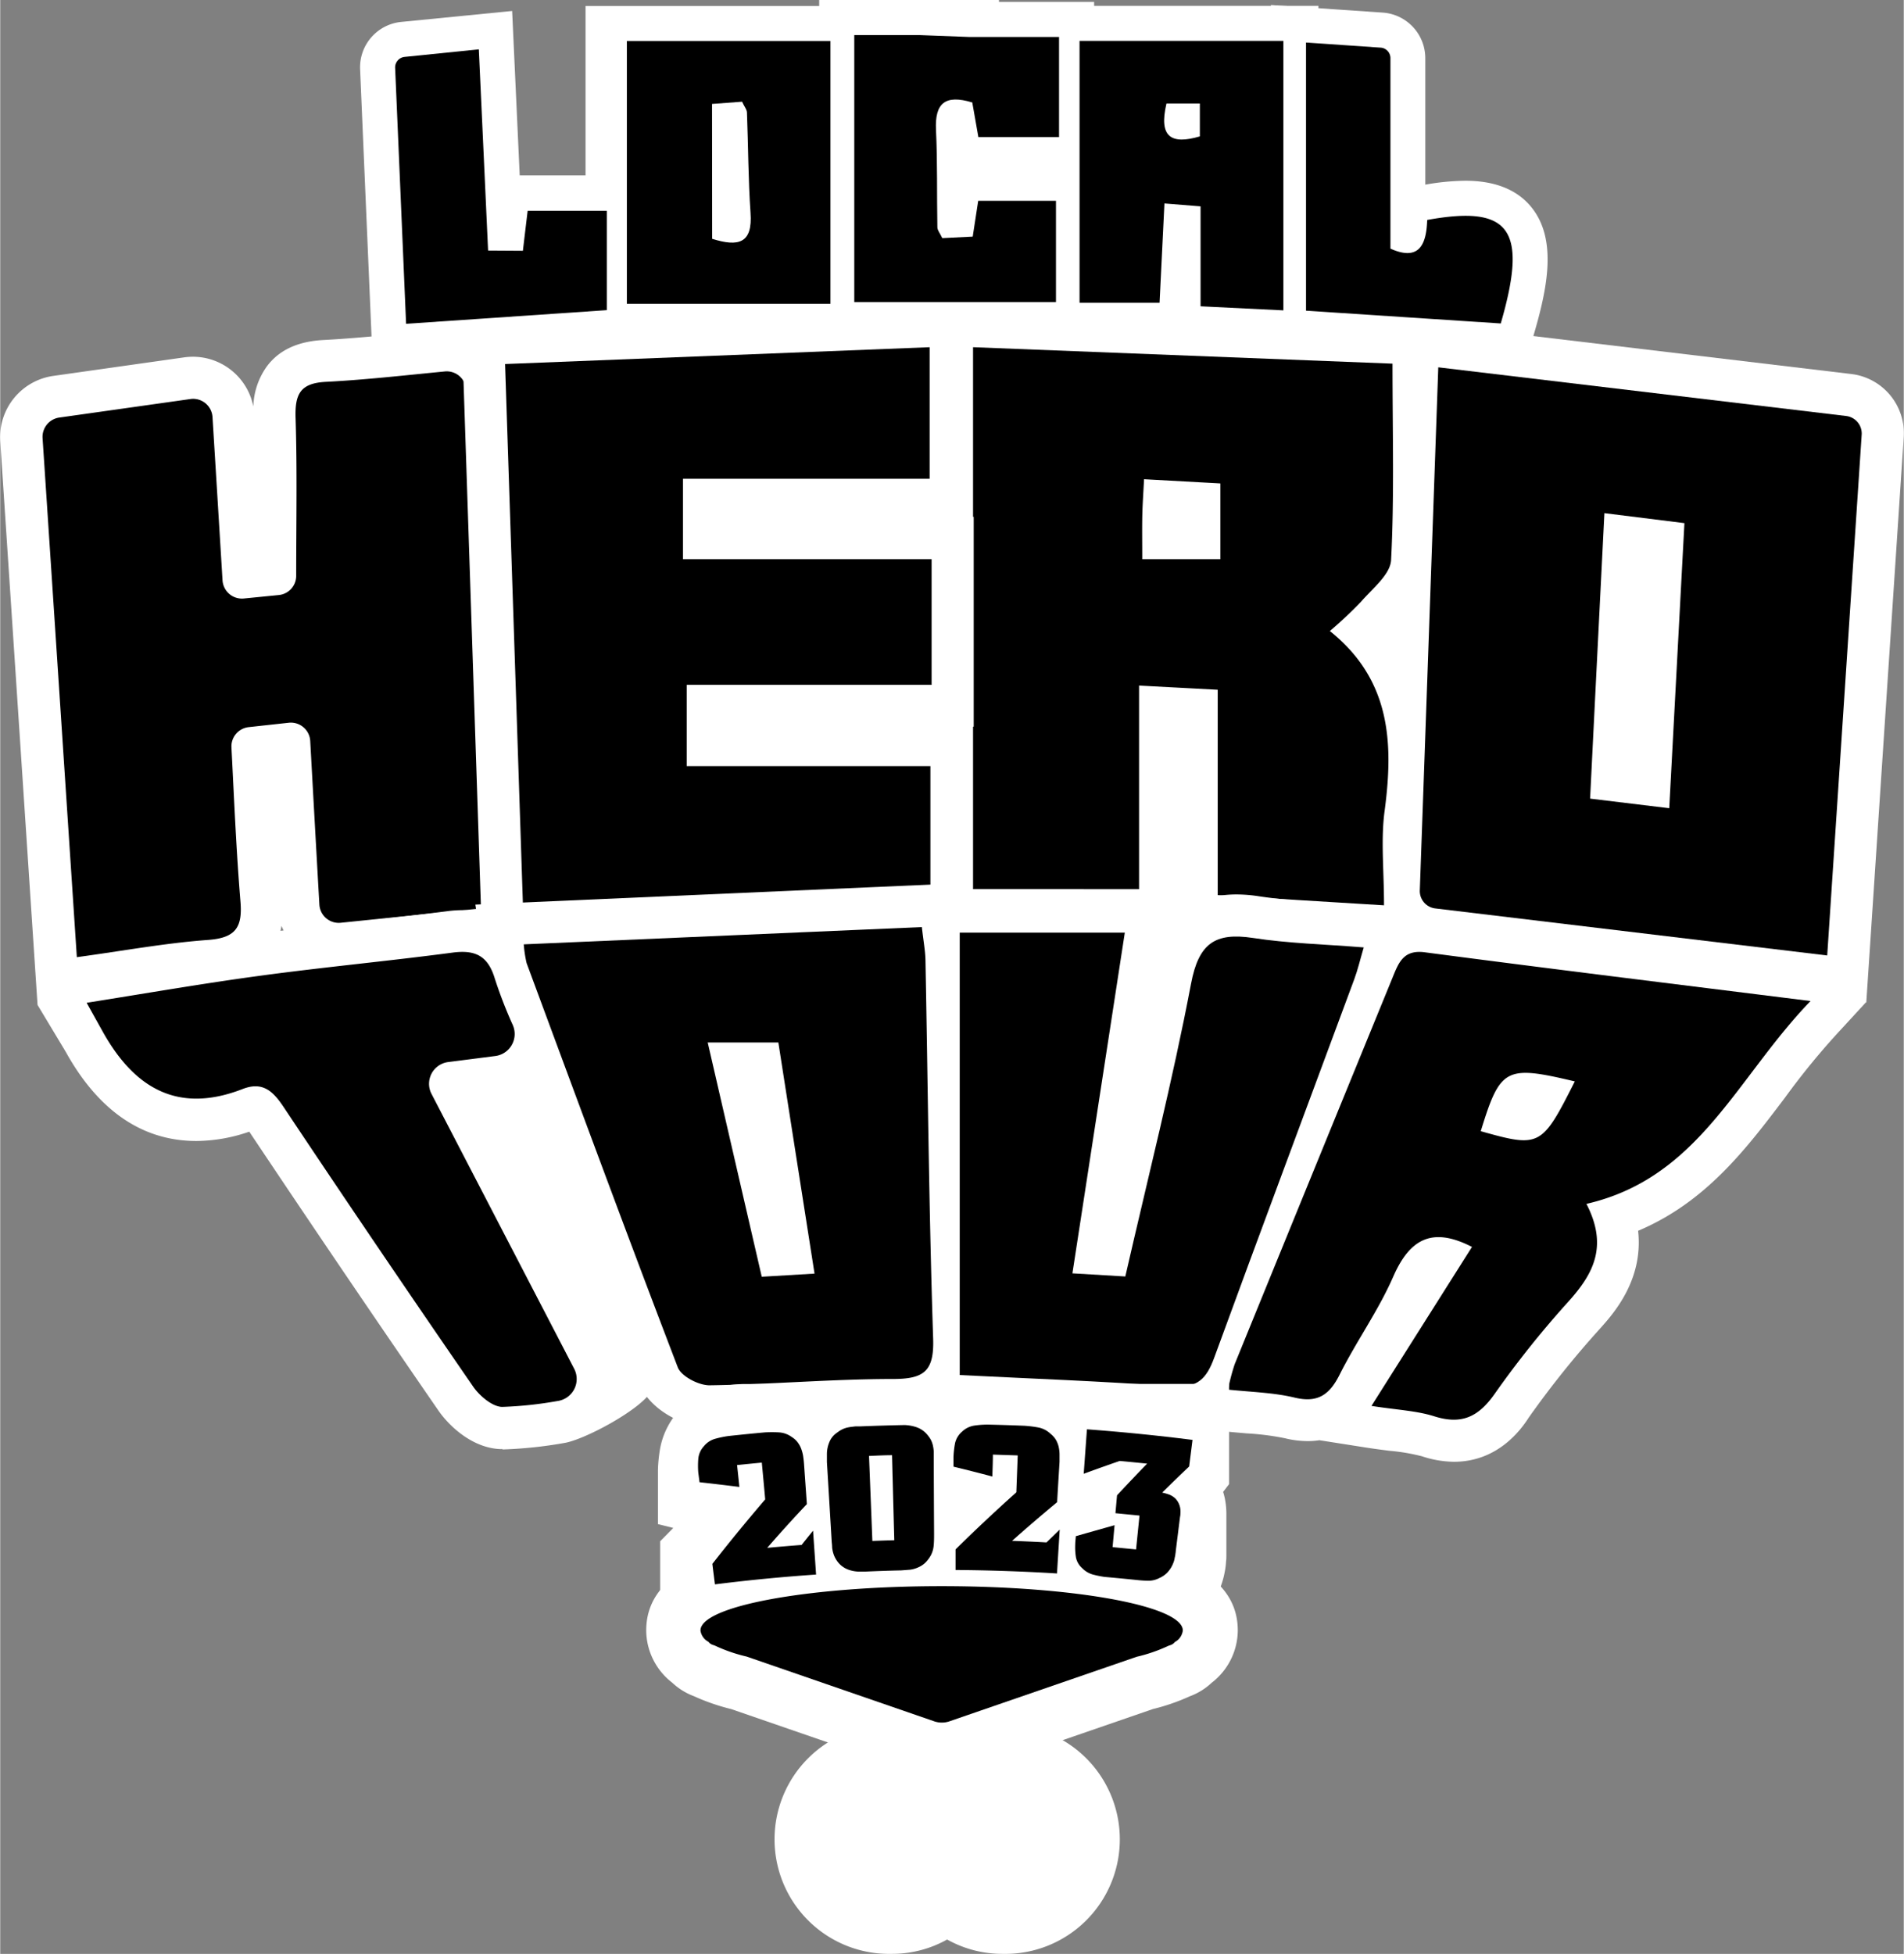 <svg xmlns="http://www.w3.org/2000/svg" viewBox="0 0 347.3 356.39" width="347" height="356"><rect x="0" y="0" width="347.3" height="356.39" fill="#808080" stroke="none"/><defs><style>.cls-1{fill:#fff;}.cls-2{fill:#ffffff;}.cls-3{fill:#ffffff;}.cls-4{fill:#ffffff;}</style></defs><g id="Layer_2" data-name="Layer 2"><g id="Layer_4" data-name="Layer 4"><path class="cls-1" d="M260.93,173.31a10.94,10.94,0,0,1-9.58-11.18L255,58.35l82.72,9.87a10.87,10.87,0,0,1,9.57,11.52l-6.83,103.11Z"/><path class="cls-1" d="M214.42,170.49v-.63H169.81V55.35l91.89,3.59v7.38c0,3.44,0,6.79.05,10.08.06,9,.13,17.53-.32,26.15-.26,4.88-3.58,8.3-6,10.79-.51.53-1,1-1.36,1.44-.15.18-.31.35-.46.52,8.21,10.44,8,22.63,6.55,33.55a62.67,62.67,0,0,0-.18,10c.07,2,.13,4,.13,6.24v8.15Z"/><path d="M177.49,63.33l76.53,3c0,12.75.34,24.32-.26,35.83-.14,2.63-3.41,5.2-5.48,7.59a76.49,76.49,0,0,1-5.69,5.35c11.08,8.87,11.64,20.33,10,32.73-.73,5.34-.12,10.86-.12,17.3l-30.34-1.86V125.81l-14.35-.76v37.13H177.49ZM208.36,102h14.25V88.18l-13.92-.77c-.14,2.73-.28,4.66-.32,6.59C208.32,96.38,208.36,98.76,208.36,102Z"/><path class="cls-1" d="M0,80.43A11.29,11.29,0,0,1,9.66,68.57L33.6,65.18a12,12,0,0,1,1.58-.11,11.25,11.25,0,0,1,11,9.08,13.17,13.17,0,0,1,2.46-7.31c2.22-3,5.69-4.58,10.31-4.82,5.44-.29,11-.84,16.89-1.44l4.47-.44a10,10,0,0,1,1.1-.06,11.17,11.17,0,0,1,11.2,10.81l3.75,101.64L62.9,175.94a10.88,10.88,0,0,1-1.14.06,11.22,11.22,0,0,1-10.44-7.12,11.93,11.93,0,0,1-2.65,5.74c-3.37,3.94-8.46,4.31-10.14,4.43-5.14.38-10.37,1.16-15.91,2-2.47.37-5,.76-7.65,1.12l-8.16,1.11Z"/><path d="M10.73,76.17l24-3.39a3.54,3.54,0,0,1,4,3.3c.62,10,1.21,19.65,1.83,29.78a3.55,3.55,0,0,0,3.88,3.31l6.35-.63A3.52,3.52,0,0,0,54,105c0-9.88.19-19.31-.11-28.73-.14-4.36.82-6.38,5.52-6.62,7-.36,13.93-1.14,21.71-1.9A3.54,3.54,0,0,1,85,71.17c1.16,31.42,2.31,62.63,3.48,94.45l-26.31,2.69A3.54,3.54,0,0,1,58.23,165c-.57-10-1.11-19.73-1.67-29.85a3.54,3.54,0,0,0-3.92-3.32l-7.3.8a3.53,3.53,0,0,0-3.15,3.7c.5,9.74.88,18.94,1.64,28.11.39,4.71-.87,6.62-5.85,7-7.8.56-15.54,2-24,3.15-2.1-31.78-4.15-62.93-6.25-94.63A3.56,3.56,0,0,1,10.73,76.17Z"/><polygon class="cls-1" points="84.18 59.03 177.25 55.35 177.25 94.27 177.61 94.27 177.61 132.54 177.38 132.54 177.38 169.12 87.95 172.79 84.18 59.03"/><path d="M169.93,102v22.92H125.25v14.82h44.46v22.06L95.36,164.8c-1.08-32.7-2.14-64.81-3.25-98.4l77.46-3.07v24h-45V102Z"/><path class="cls-1" d="M265.23,266.63a19.13,19.13,0,0,1-5.83-1,35.83,35.83,0,0,0-5.89-1c-1.33-.17-2.84-.36-4.48-.62l-8.35-1.31a13.68,13.68,0,0,1-2.15.16,17.56,17.56,0,0,1-4.13-.52,48.11,48.11,0,0,0-7-.89c-1.36-.12-2.76-.23-4.25-.4l-8.79-1,2.2-8.56c.14-.56.26-1.07.36-1.54a24.36,24.36,0,0,1,1.19-4.11q6.43-15.8,12.9-31.58,8-19.45,15.9-38.92l.09-.2c1.12-2.78,3.76-9.27,11.9-9.27a15.26,15.26,0,0,1,2,.14c16.86,2.2,33.67,4.3,51.47,6.53l18.88,2.36,9.16,7.91-4.6,5a133.24,133.24,0,0,0-10.16,12.37c-7.12,9.41-14.45,19.09-26.82,24.32,1,9-4.53,15.13-6.92,17.81a171,171,0,0,0-13,16.21C277.59,260.58,273.37,266.63,265.23,266.63Z"/><path class="cls-1" d="M129.35,260.33c-4.69,0-10.95-3.14-12.9-8.21-8.18-21.33-16.23-43.08-24-64.12l-3.59-9.68a14.06,14.06,0,0,1-.75-3.63c0-.37-.09-.8-.16-1.32L86.69,165,175,161.12l.81,7.12c.1.9.2,1.67.29,2.36a38.22,38.22,0,0,1,.42,4.42q.19,10.51.35,21c.25,15.7.51,31.93,1,47.86.11,3.21-.14,7.89-3.52,11.39s-7.9,3.89-11.5,3.89c-5.83,0-11.86.29-17.69.58-5.11.25-10.4.5-15.67.58Z"/><path class="cls-1" d="M215,260.61c-.5,0-1,0-1.56-.06-9.3-.69-18.77-1.13-27.92-1.56l-10.86-.52-7.29-.37V162.43h46.75l-1,6.79c2.77-4,6.92-6.07,12.43-6.07a27.45,27.45,0,0,1,4.15.34c4.13.62,8.46.9,13,1.2,2.15.14,4.37.28,6.67.47l9.41.76L256.13,175c-.2.69-.38,1.34-.55,2-.39,1.41-.79,2.88-1.35,4.37q-4.11,11.12-8.24,22.21c-5.7,15.32-11.59,31.16-17.29,46.77C227.77,252.84,224.94,260.61,215,260.61Z"/><path d="M175.06,250.81v-80.7h30.12c-3.2,20.81-6.31,41-9.56,62.15l9.65.57c4.13-18.05,8.62-35.64,12-53.44,1.39-7.3,4.36-9.35,11.26-8.31,6.47,1,13.06,1.15,20.24,1.73-.65,2.21-1.08,4.07-1.74,5.84-8.51,23-17.13,46-25.54,69-1.38,3.79-3.05,5.57-7.47,5.24C201,251.92,187.86,251.46,175.06,250.81Z"/><path class="cls-1" d="M91.6,264.32c-5,0-9.39-3.79-11.63-7-11.56-16.76-23.17-33.89-34.53-50.9a30,30,0,0,1-9.64,1.7c-9.84,0-17.87-5.48-23.86-16.29l-5.13-8.53,7.76-7.94,9.57-1.54c7.62-1.24,14.81-2.41,22.15-3.41,6.1-.82,12.29-1.52,18.27-2.2,5.57-.63,11.33-1.28,16.94-2a22,22,0,0,1,2.82-.2c3.79,0,10.55,1.34,13.27,10.32a76.11,76.11,0,0,0,3,7.72,11.58,11.58,0,0,1-.59,10.44c-1.84,3.23,1.89,4.39-1.79,4.86l1,1.42,16,39.42c1.73,3.33,5.35,10.06,3.65,13.42s-12.23,9-15.94,9.59a78.11,78.11,0,0,1-11.2,1.18Z"/><path class="cls-1" d="M65.66,12.65A8.32,8.32,0,0,1,73.15,4L93.4,2l1.38,30h22.29V62.54L67.94,65.89Z"/><path class="cls-1" d="M199.06,61.5H149.42V0h18.31V12.79h-5.51V48.7h5.1l-1.23-2.61a3.45,3.45,0,0,0-.19-.34,8.61,8.61,0,0,1-1.31-4.24c0-2.24-.05-4.5-.06-6.68,0-3.76,0-7.31-.19-10.88-.22-4.65,1.06-8.09,3.82-10.24a10.55,10.55,0,0,1,8.54-1.78V.34h22.88v31h-.52ZM183,48.7h3.26V43h-2.34Zm-5.63-7.43Zm6.45-22.71h2.95V13.14h-5.56l1.75.53Z"/><polygon class="cls-1" points="212.64 61.96 212.64 61.62 190.52 61.62 190.52 1.07 240.5 1.07 240.5 63.33 212.64 61.96"/><rect class="cls-1" x="106.79" y="1.09" width="51.08" height="60.72"/><path d="M114.33,55.41V7.48h37.14V55.41Zm15.56-11.85c4.85,1.52,7.41.81,7-4.75-.42-6.07-.41-12.17-.65-18.26,0-.56-.49-1.11-.89-2l-5.48.41Z"/><path class="cls-1" d="M231.84,62.61V.91L252.28,2.3A8.34,8.34,0,0,1,260,10.6V33.68a43.78,43.78,0,0,1,7.32-.71c5.59,0,9.73,1.74,12.31,5.17,4.33,5.77,2.68,14.27.25,22.6l-1.43,4.93Z"/><path d="M273.77,59l-35.53-2.33V7.76l13.61.93a1.91,1.91,0,0,1,1.79,1.91V45.35c5.41,2.43,6.57-1,6.71-5.23C275.53,37.36,278.75,41.85,273.77,59Z"/><path d="M95.36,45.74c.31-2.61.56-4.72.87-7.29h14.44V56.57L74.05,59.06c-.67-15.64-1.32-30.9-2-46.68a1.93,1.93,0,0,1,1.73-2L87.32,9c.58,12.55,1.13,24.47,1.69,36.7Z"/><rect class="cls-1" x="163.05" width="19.17" height="7.76"/><path d="M176.7,6.74h16.48V25H178.46c-.42-2.4-.78-4.45-1.11-6.31-5-1.52-6.85.18-6.62,5,.28,5.91.14,11.83.25,17.75,0,.56.49,1.12.9,2l5.55-.28,1-6.53h14.19V55.1H155.82V6.4h11.91"/><path d="M196.92,7.46h37.19V56.61L219,55.87V37.64l-6.59-.53c-.31,6.26-.59,12.06-.89,18.11H196.92Zm15.86,11.42c-1.45,6.16.87,7.53,6.09,6v-6Z"/><path d="M95.52,172.25l72.63-3.15c.31,2.72.63,4.39.66,6.07.44,23,.64,46,1.4,69,.2,6-1.72,7.36-7.35,7.36-11.15,0-22.31,1-33.46,1.15-2,0-5.15-1.64-5.78-3.28-9.4-24.5-18.46-49.12-27.58-73.72A22.48,22.48,0,0,1,95.52,172.25Zm53.05,60.06c-2.29-14.63-4.45-28.38-6.6-42.16H129.08c3.38,14.66,6.6,28.63,9.86,42.73Z"/><path d="M289.4,219.59c4,7.74,1.23,12.76-3.17,17.69a177.49,177.49,0,0,0-13.55,16.93c-2.93,4.19-6,5.71-11,4.14-3.3-1.05-6.88-1.18-11.5-1.91l18.34-29c-7.27-3.74-11.36-1.45-14.38,5.45-2.71,6.19-6.73,11.79-9.77,17.85-1.85,3.69-4,5.2-8.23,4.18-3.76-.9-7.72-1-12.13-1.45a37.78,37.78,0,0,1,1.22-4.65q14.37-35.26,28.8-70.51c1.12-2.75,2-5.12,5.88-4.61,22.76,3,45.54,5.78,70.38,8.89C316.69,196.66,310,214.84,289.4,219.59Zm-2.12-22.34c-12.64-3-13.59-2.51-17.16,9.08C280.92,209.37,281.25,209.2,287.28,197.25Z"/><path d="M15.77,182.91c11-1.75,21.27-3.53,31.55-4.92,11.71-1.59,23.48-2.68,35.19-4.23,4.15-.55,6.47.56,7.73,4.74A81.13,81.13,0,0,0,93.53,187a4.05,4.05,0,0,1-3.21,5.62l-8.51,1.09a4,4,0,0,0-3.09,5.88l26,50.08a4.05,4.05,0,0,1-3,5.87,70.76,70.76,0,0,1-10.11,1.08c-1.79,0-4.15-2-5.33-3.71q-17.52-25.4-34.64-51.08c-1.95-2.91-3.84-4.58-7.42-3.19-11.89,4.62-19.85-.24-25.58-10.58Z"/><path d="M262.37,67l74.43,8.88a3.22,3.22,0,0,1,2.82,3.4c-2.11,31.8-4.17,63-6.29,95l-71.49-8.58A3.2,3.2,0,0,1,259,162.4C260.12,131.09,261.22,99.73,262.37,67Zm42.14,80.42c.94-17.66,1.85-34.77,2.77-52l-14.6-1.82c-.89,17.63-1.75,34.77-2.61,52.07Z"/><path class="cls-1" d="M120.4,299V281.13l2.4-2.43L120,278v-9.86a27.55,27.55,0,0,1,.39-3.9,14,14,0,0,1,4-7.51,13.79,13.79,0,0,1,7.44-3.92,27.64,27.64,0,0,1,3.68-.36h6.75a30.89,30.89,0,0,1,3.6.32,14.12,14.12,0,0,1,7.05,3.29,13.93,13.93,0,0,1,2.61,2.88l3.44-3.79V299Z"/><path class="cls-1" d="M157.64,299h-.25c-.57,0-1.07-.05-1.5-.08a15.73,15.73,0,0,1-3.61-.7,14.21,14.21,0,0,1-6.47-4.14,14.47,14.47,0,0,1-2.91-5,15,15,0,0,1-.83-4.56q0-.92,0-1.38V268.68c0-.67,0-1.32.06-2a16,16,0,0,1,.59-3.55,16.19,16.19,0,0,1,1.43-3.42,13.72,13.72,0,0,1,3.62-4.13l.28-.21c.26-.18.61-.42,1-.69a13.73,13.73,0,0,1,4.06-1.77l.2-.05.2,0a17.42,17.42,0,0,1,2-.31l1.16-.08,1.15,0h8l.36,0a17,17,0,0,1,4.82,1.06,14.3,14.3,0,0,1,5.69,4l.14.17a17.37,17.37,0,0,1,1.24,1.72,14.09,14.09,0,0,1,1.85,4.42l.06.23a19.48,19.48,0,0,1,.35,2.62c0,.65.06,1.23.06,1.77V282.3c0,1.07,0,2.14-.13,3.16a14.44,14.44,0,0,1-2.42,6.85,14.63,14.63,0,0,1-1.84,2.26,14.09,14.09,0,0,1-4.57,3.12,14.86,14.86,0,0,1-4.7,1.19c-.59.05-1.23.09-1.94.12h-7.18Z"/><path class="cls-1" d="M164.29,299V281.13l2.41-2.43-2.86-.72v-9.86a27.56,27.56,0,0,1,.38-3.89,14.09,14.09,0,0,1,4-7.52,13.82,13.82,0,0,1,7.45-3.92,27.48,27.48,0,0,1,3.67-.36h6.75a31.07,31.07,0,0,1,3.61.32,14.88,14.88,0,0,1,9.66,6.17l3.44-3.79V299Z"/><path class="cls-1" d="M201.09,299h-.31a29.42,29.42,0,0,1-3.44-.42,14.09,14.09,0,0,1-6.47-3.12,13.44,13.44,0,0,1-4.65-7.35,22.35,22.35,0,0,1-.54-4.26v-8.76l.6-.22V252.43H224.2v18.28l-1.08,1.41c.11.37.21.74.29,1.11a14.11,14.11,0,0,1,.3,2.86v7.44c0,.43,0,.86-.06,1.3a13.39,13.39,0,0,1-.24,1.89,15.43,15.43,0,0,1-.87,3,14.79,14.79,0,0,1-2,3.55,15.19,15.19,0,0,1-10.12,5.61c-1,.09-2,.13-3.1.13Z"/><path class="cls-1" d="M171.79,324.16a14.15,14.15,0,0,1-4.56-.74l-33.86-11.68a38.09,38.09,0,0,1-6.77-2.34,11.77,11.77,0,0,1-4-2.48,12.12,12.12,0,0,1-4.74-9.52c0-11.67,14.76-14.39,21.07-15.54a190.2,190.2,0,0,1,32.89-2.53,190.24,190.24,0,0,1,32.9,2.53c6.3,1.15,21.07,3.87,21.07,15.54a12.12,12.12,0,0,1-4.74,9.52,11.77,11.77,0,0,1-4,2.48,38.09,38.09,0,0,1-6.77,2.34l-33.87,11.68A14.11,14.11,0,0,1,171.79,324.16Z"/><path d="M139.94,282.33q3.13-.29,6.27-.53c.69-.87,1.39-1.74,2.09-2.6.18,2.65.37,5.3.55,8q-9.24.63-18.45,1.79c-.16-1.25-.32-2.49-.47-3.74q4.65-5.94,9.64-11.76-.3-3.36-.62-6.71l-4.51.44.42,4q-3.63-.46-7.27-.86c-.08-.59-.15-1.17-.23-1.76a15.75,15.75,0,0,1,0-2.47,3.84,3.84,0,0,1,1-2.31,4.07,4.07,0,0,1,2.07-1.38,18.45,18.45,0,0,1,2.46-.51c2.2-.24,4.41-.46,6.61-.66a22.63,22.63,0,0,1,2.6,0,4.46,4.46,0,0,1,2.33.85,4,4,0,0,1,1.09,1,4.75,4.75,0,0,1,.63,1.17,7.16,7.16,0,0,1,.34,1.29c.07.46.12.93.16,1.41.17,2.45.35,4.9.52,7.36Q143.46,278.27,139.94,282.33Z"/><path d="M170.38,279.66c0,.8,0,1.58-.08,2.33a4.59,4.59,0,0,1-.81,2.19,7,7,0,0,1-.67.82,4.35,4.35,0,0,1-1.36.9,5,5,0,0,1-1.5.42l-1.58.12q-3.27.07-6.52.22l-1.33,0a6.07,6.07,0,0,1-1.29-.2,4.42,4.42,0,0,1-2-1.08,4.84,4.84,0,0,1-1.06-1.54,5.58,5.58,0,0,1-.4-1.57c0-.49-.07-.87-.08-1.12l-.87-14.47c0-.48,0-1,0-1.41a5.7,5.7,0,0,1,.16-1.37,5.61,5.61,0,0,1,.49-1.29,3.76,3.76,0,0,1,1-1.15c.18-.13.42-.31.72-.51a4.68,4.68,0,0,1,1.22-.53,7.38,7.38,0,0,1,.81-.15l.83-.1.67,0H157q4-.16,8-.24a7.65,7.65,0,0,1,2.16.39,4.44,4.44,0,0,1,1.84,1.21,7.76,7.76,0,0,1,.58.74,4.24,4.24,0,0,1,.57,1.32,7.54,7.54,0,0,1,.17,1.15c0,.41,0,.79,0,1.14Q170.34,272.73,170.38,279.66Zm-11.26,1.41c1.34-.05,2.68-.1,4-.13q-.21-7.76-.41-15.51c-1.4,0-2.8.08-4.2.14Q158.82,273.31,159.12,281.07Z"/><path d="M184.61,281.05c2.09.08,4.19.17,6.28.29L193.3,279c-.16,2.65-.33,5.31-.49,8q-9.26-.57-18.51-.63l0-3.76q5.38-5.3,11.09-10.41c.08-2.25.17-4.49.25-6.73l-4.53-.15c0,1.34-.06,2.69-.1,4q-3.53-.94-7.09-1.8c0-.59,0-1.18,0-1.77a17.59,17.59,0,0,1,.28-2.47,3.86,3.86,0,0,1,1.29-2.15,4.1,4.1,0,0,1,2.23-1.1,16.81,16.81,0,0,1,2.5-.18c2.21.05,4.43.12,6.64.21a21.47,21.47,0,0,1,2.57.32,4.43,4.43,0,0,1,2.2,1.15,4.12,4.12,0,0,1,1,1.13,4.9,4.9,0,0,1,.48,1.23,7,7,0,0,1,.16,1.33c0,.47,0,.94,0,1.41-.15,2.46-.3,4.91-.44,7.37Q188.62,277.49,184.61,281.05Z"/><path d="M217.53,262.64c-.2,1.61-.41,3.23-.61,4.85q-2.49,2.36-4.92,4.76a9.92,9.92,0,0,1,1.29.37,3.42,3.42,0,0,1,1.1.7,3.25,3.25,0,0,1,.67,1,3.49,3.49,0,0,1,.26,1,4.54,4.54,0,0,1,0,.83c0,.25-.05.44-.07.56l-.78,6.24c0,.2-.05.39-.07.58a3.82,3.82,0,0,1-.11.57,4.37,4.37,0,0,1-.19.79,6.07,6.07,0,0,1-.46,1,5.05,5.05,0,0,1-.82,1.06,4.53,4.53,0,0,1-1.33.88,4.25,4.25,0,0,1-2,.5,21.64,21.64,0,0,1-2.16-.14q-2.92-.3-5.86-.56a19,19,0,0,1-2.18-.45,4.32,4.32,0,0,1-1.87-1.13,3.53,3.53,0,0,1-1.16-2,11.42,11.42,0,0,1-.13-2.31c0-.51.08-1,.11-1.54q3.51-1,7.07-2l-.36,4,4.28.42.63-6.18-4.39-.43c.1-1.08.19-2.17.29-3.26q2.7-2.91,5.49-5.78c-1.67-.17-3.33-.34-5-.49-2.21.76-4.39,1.54-6.57,2.34.2-2.7.39-5.41.59-8.11Q207.89,261.42,217.53,262.64Z"/><path d="M215.76,297.4c0-4.46-19.68-8.08-44-8.08s-44,3.62-44,8.08a2.74,2.74,0,0,0,1.46,2.07,1.62,1.62,0,0,0,.89.59l.28.1a29,29,0,0,0,5.79,2L170.49,314a4.31,4.31,0,0,0,2.61,0l34.24-11.8a29,29,0,0,0,5.79-2l.28-.1a1.62,1.62,0,0,0,.89-.59A2.74,2.74,0,0,0,215.76,297.4Z"/><path class="cls-1" d="M162.63,356.39a20.9,20.9,0,1,1,0-41.79,20.7,20.7,0,0,1,12.91,4.47l4.5,3.54-4.5,3.54a11.88,11.88,0,0,0,0,18.69l4.49,3.54-4.5,3.54A20.64,20.64,0,0,1,162.63,356.39Z"/><path class="cls-1" d="M182.88,356.39A20.64,20.64,0,0,1,170,351.92l-4.5-3.54,4.5-3.54a11.88,11.88,0,0,0,0-18.68l-4.5-3.55,4.5-3.54a20.7,20.7,0,0,1,12.91-4.47,20.9,20.9,0,1,1,0,41.79Z"/><rect class="cls-2" x="164.62" y="322.61" width="14.34" height="25.77"/><path class="cls-3" d="M165.53,335.5a16.37,16.37,0,0,1,6.26-12.89,16.4,16.4,0,1,0,0,25.77A16.35,16.35,0,0,1,165.53,335.5Z"/><path class="cls-4" d="M198.31,335.5a16.39,16.39,0,0,1-26.52,12.88,16.39,16.39,0,0,0,0-25.77,16.4,16.4,0,0,1,26.52,12.89Z"/><path class="cls-4" d="M196.75,345.65v-.52H197V345h-.54v.11h.21v.52Zm1.05,0V345h-.17l-.19.44-.19-.44h-.17v.63h.12v-.48l.18.42h.12l.18-.42v.48Z"/></g></g></svg>